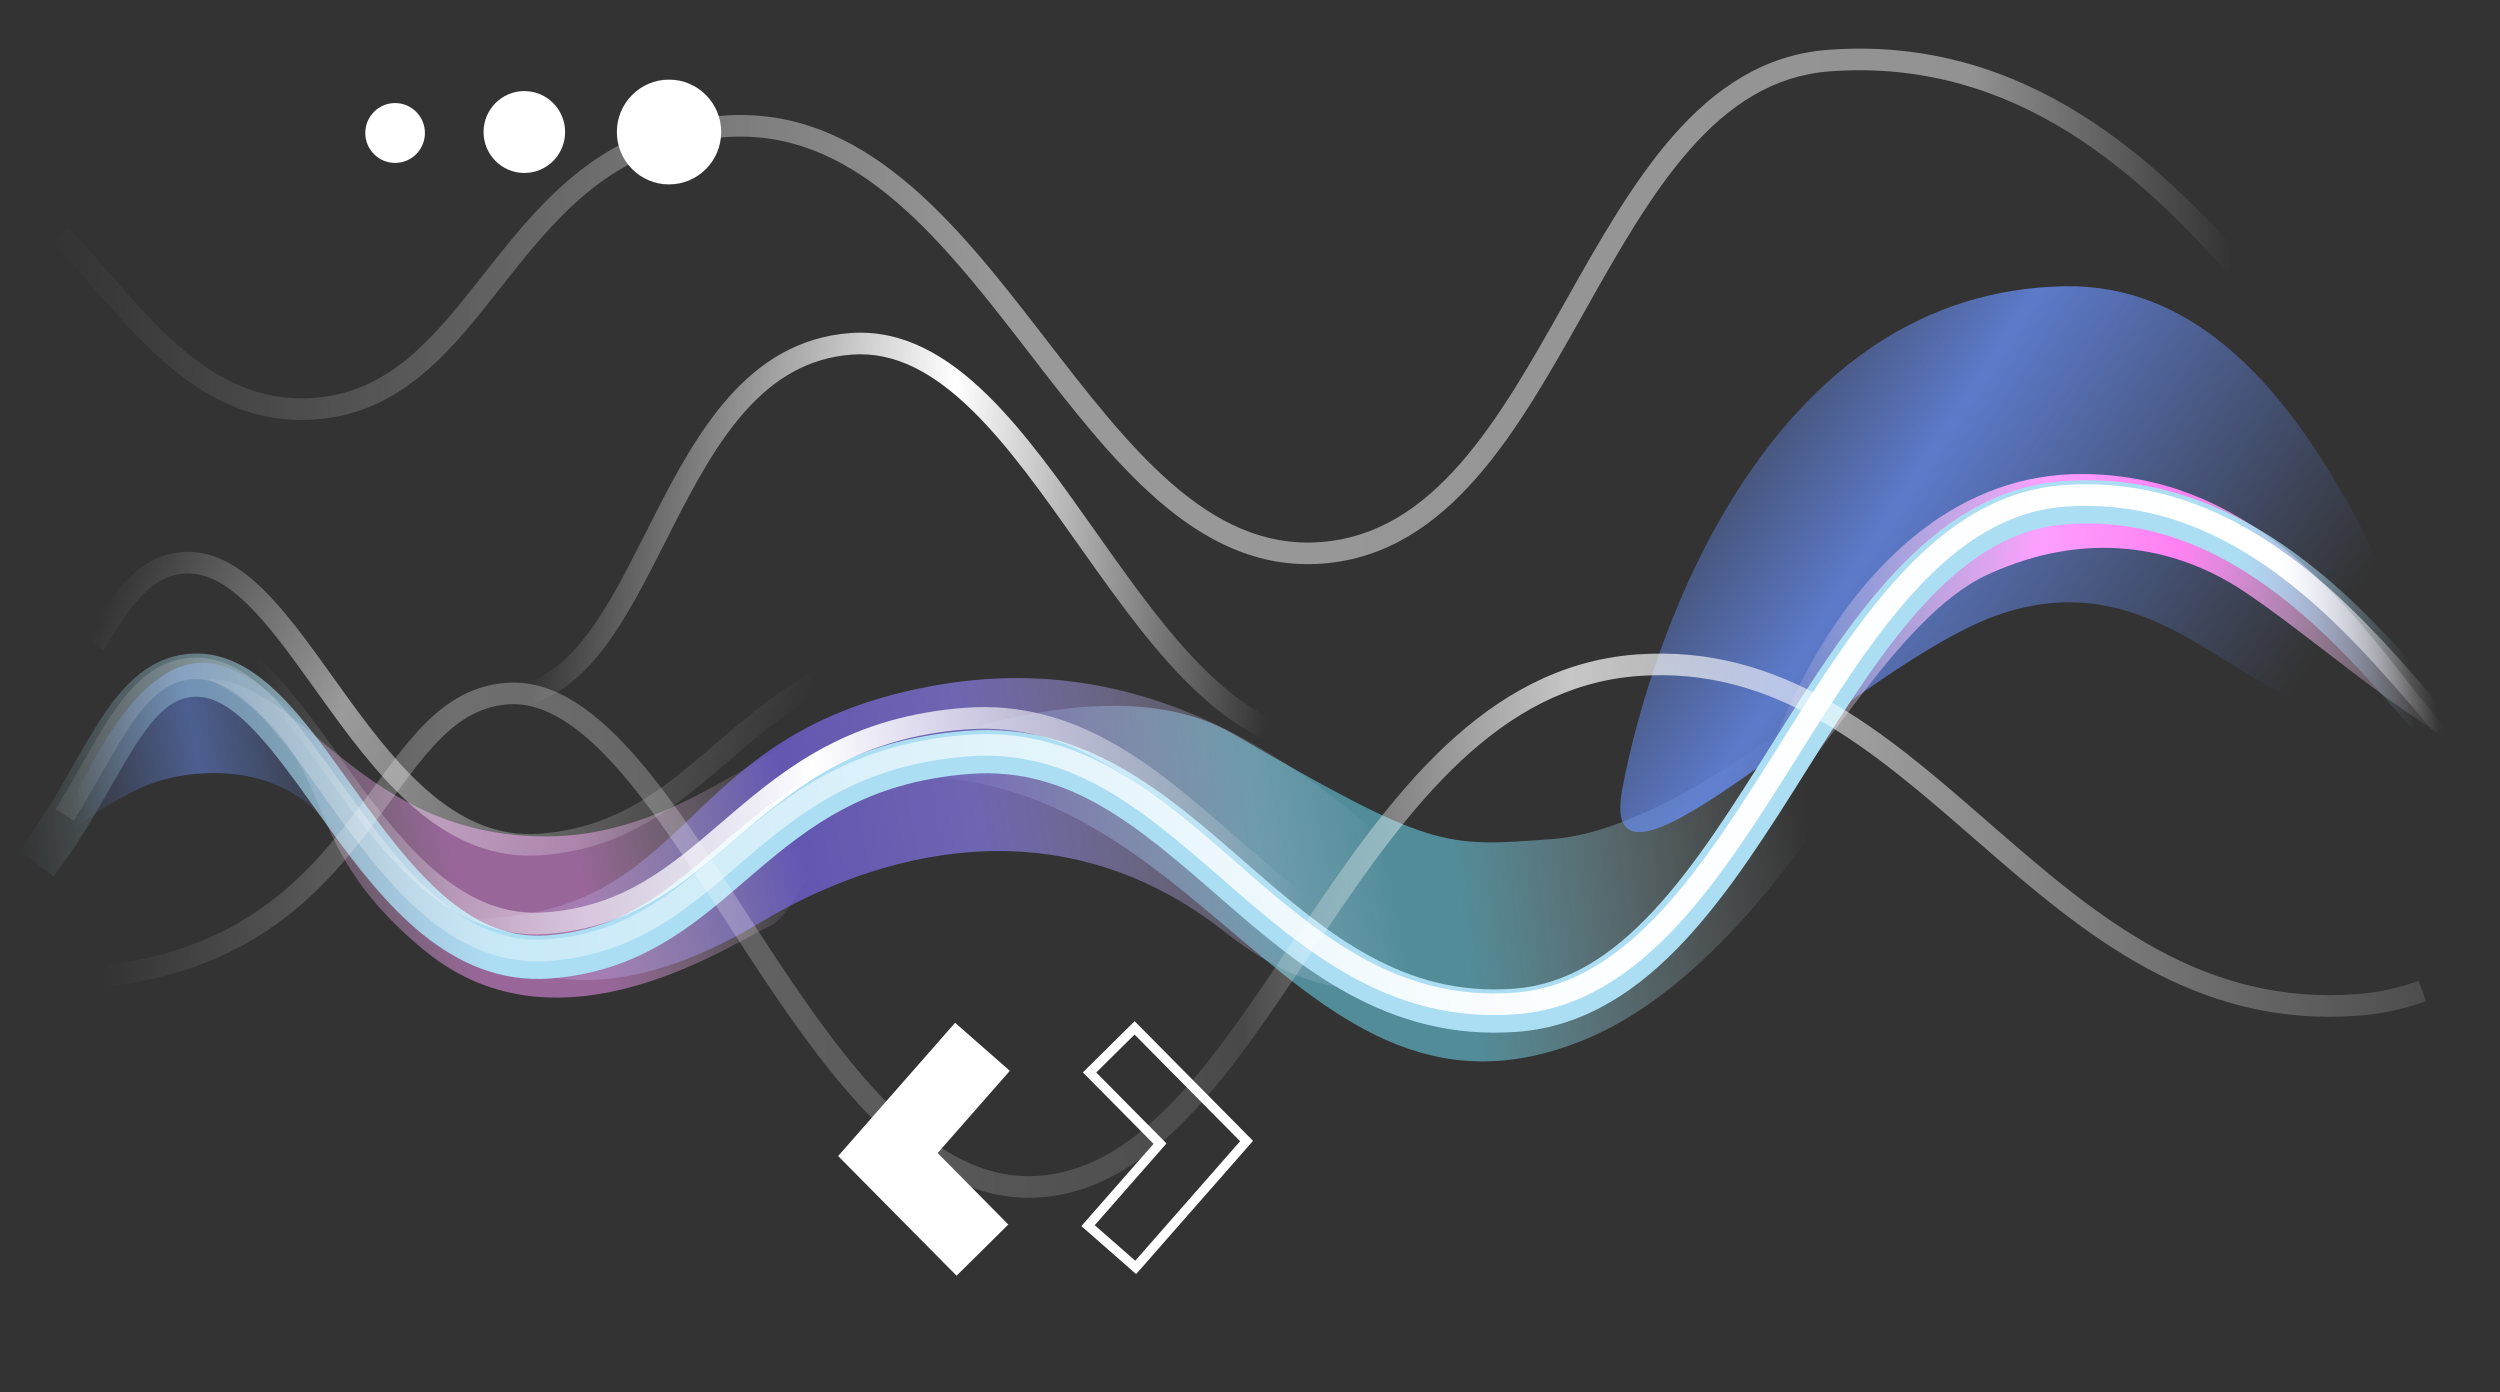 <svg width="519" height="289" viewBox="0 0 519 289" fill="none" xmlns="http://www.w3.org/2000/svg">
<rect x="0" y="0" width="519" height="289" fill="#333333" stroke="none"/>
<path d="M329.624 215.554C263.987 243.327 246.894 140.306 165.036 165.252C170.559 163.011 225.314 134.544 256.02 152.37C297.306 176.337 299.656 175.875 322.276 174.187C354.849 171.755 404.368 121.538 401.431 128.768C398.493 135.998 368.637 199.047 329.624 215.554Z" fill="url(#paint0_linear_311_1473)"/>
<path d="M428.727 59.428C480.807 58.6 499.969 139.282 513.502 156.367C504.164 156.204 497.43 150.308 478.762 145.508C461.69 141.118 445.293 117.754 415.75 127.324C386.208 136.893 330.884 194.747 336.805 163.663C343.236 129.898 367.991 60.394 428.727 59.428Z" fill="url(#paint1_linear_311_1473)"/>
<path d="M432.504 98.407C477.019 98.76 497.087 142.537 511.321 154.689C501.724 151.312 478.173 130.747 465.134 122.31C451.398 113.423 433.021 109.892 412.62 119.293C392.964 128.349 376.355 162.772 365.331 168.562C361.062 170.805 381.066 98 432.504 98.407Z" fill="url(#paint2_linear_311_1473)"/>
<path d="M41.156 137.615C57.864 136.367 78.089 171.176 96.72 182.672C93.281 182.543 81.135 188.367 68.741 171.874C57.526 156.951 38.23 160.008 31.049 162.793C20.199 167.002 8.504 177.841 11.2 174.329C13.896 170.818 24.666 138.846 41.156 137.615Z" fill="url(#paint3_linear_311_1473)"/>
<path d="M88.371 197.516C58.558 173.201 72.937 157.259 43.223 140.926C62.797 141.448 74.752 173.691 113.377 173.639C137.792 173.607 154.788 157.803 172.552 149.821C184.887 144.279 167.364 189.032 159.998 192.168C152.631 195.305 116.573 220.518 88.371 197.516Z" fill="url(#paint4_linear_311_1473)"/>
<path d="M195.484 142.065C241.577 134.459 274.387 161.974 295.188 181.213C312.049 186.702 292.386 223.538 254.396 193.555C219.312 165.866 181.258 177.458 157.921 191.462C112.2 218.899 93.789 190.678 93.789 190.678C145.765 192.37 137.868 151.573 195.484 142.065Z" fill="url(#paint5_linear_311_1473)"/>
<path fill-rule="evenodd" clip-rule="evenodd" d="M500.897 151.558C503.54 154.634 506.057 157.564 508.49 160.227L515.115 154.175C512.996 151.855 510.68 149.159 508.171 146.237C500.996 137.884 492.237 127.686 481.956 119.16C467.881 107.487 450.231 98.249 428.209 99.893C414.118 100.945 402.882 108.63 393.358 118.82C383.928 128.91 375.742 141.936 367.849 154.494L367.741 154.666C359.699 167.463 351.949 179.772 343.192 189.16C334.485 198.493 325.232 204.441 314.313 205.256C291.427 206.965 275.83 194.091 259.274 179.688C258.778 179.256 258.28 178.823 257.782 178.388C242.114 164.734 225.085 149.894 200.744 151.712C176.364 153.532 162.684 164.242 150.916 174.285C150.276 174.831 149.645 175.372 149.019 175.908C138.13 185.24 129.035 193.034 113.584 194.188C106.04 194.751 99.49 191.943 93.311 186.927C87.04 181.837 81.442 174.707 75.935 167.128C74.865 165.655 73.792 164.156 72.718 162.655C68.418 156.646 64.081 150.586 59.675 145.883C54.221 140.061 47.583 135.109 39.451 135.716C30.072 136.416 24.39 143.67 19.795 151.058C18.177 153.661 16.646 156.347 15.086 159.086C11.869 164.732 8.525 170.602 4.015 176.426L11.11 181.92C16.004 175.6 19.932 168.72 23.302 162.816C24.768 160.25 26.128 157.868 27.415 155.797C32.027 148.382 35.598 145.002 40.119 144.665C43.965 144.378 48.073 146.624 53.127 152.018C57.087 156.245 60.965 161.661 65.225 167.609C66.346 169.174 67.494 170.776 68.676 172.403C74.198 180.003 80.387 187.994 87.656 193.894C95.016 199.869 103.758 203.92 114.253 203.136C132.724 201.757 143.907 192.142 154.553 182.987C155.284 182.359 156.013 181.732 156.741 181.111C168.066 171.446 179.927 162.265 201.412 160.66C221.969 159.126 236.37 171.655 252.922 186.056L253.384 186.458C269.657 200.615 287.913 216.226 314.981 214.205C329.04 213.155 340.249 205.469 349.753 195.281C359.137 185.222 367.295 172.241 375.166 159.717L375.339 159.441C383.381 146.645 391.139 134.336 399.914 124.948C408.636 115.615 417.918 109.66 428.877 108.842C447.753 107.432 463.176 115.243 476.227 126.067C485.87 134.064 493.832 143.332 500.897 151.558Z" fill="url(#paint6_linear_311_1473)"/>
<path fill-rule="evenodd" clip-rule="evenodd" d="M502.611 148.82C505.222 151.859 507.689 154.731 510.041 157.306L513.354 154.28C511.158 151.877 508.792 149.122 506.248 146.16C499.096 137.834 490.539 127.871 480.419 119.478C466.6 108.018 449.507 99.137 428.271 100.722C414.963 101.716 404.216 108.968 394.892 118.944C385.609 128.877 377.517 141.752 369.574 154.39L369.536 154.451C361.523 167.202 353.659 179.708 344.727 189.282C335.821 198.829 326.079 205.212 314.375 206.085C290.444 207.872 274.182 194.314 257.696 179.972C257.268 179.599 256.839 179.226 256.41 178.852C240.565 165.052 224.196 150.794 200.806 152.541C177.15 154.307 163.925 164.635 152.267 174.583C151.599 175.154 150.937 175.721 150.28 176.285C139.468 185.558 129.85 193.807 113.647 195.017C105.364 195.635 98.267 192.516 91.792 187.261C85.272 181.968 79.526 174.623 74.016 167.039C72.918 165.528 71.827 164.004 70.741 162.487C66.449 156.49 62.227 150.592 57.933 146.009C52.579 140.294 46.574 136.018 39.513 136.545C32.636 137.059 27.913 141.598 23.881 147.356C21.852 150.251 19.913 153.581 17.922 157.063C17.661 157.519 17.399 157.977 17.136 158.438C15.374 161.529 13.544 164.737 11.51 167.978L15.31 170.363C17.398 167.036 19.278 163.74 21.037 160.656C21.3 160.196 21.559 159.74 21.817 159.29C23.814 155.796 25.66 152.635 27.555 149.93C31.369 144.485 35.044 141.378 39.847 141.019C44.765 140.652 49.505 143.575 54.659 149.077C58.73 153.422 62.723 158.998 66.995 164.964C68.104 166.513 69.233 168.089 70.386 169.676C75.904 177.271 81.946 185.047 88.965 190.744C96.03 196.479 104.224 200.22 113.981 199.491C131.694 198.168 142.356 189.009 153.049 179.823C153.758 179.214 154.468 178.604 155.18 177.996C166.616 168.237 178.931 158.673 201.14 157.015C222.638 155.41 237.693 168.512 253.973 182.68C254.232 182.906 254.492 183.131 254.751 183.357C271.096 197.576 288.687 212.503 314.709 210.56C327.983 209.569 338.703 202.317 348.008 192.342C357.246 182.44 365.309 169.61 373.229 157.008L373.335 156.839C381.347 144.089 389.221 131.583 398.17 122.008C407.093 112.46 416.863 106.073 428.605 105.196C448.268 103.728 464.247 111.896 477.555 122.932C487.356 131.06 495.514 140.558 502.611 148.82Z" fill="url(#paint7_linear_311_1473)"/>
<path opacity="0.5" fill-rule="evenodd" clip-rule="evenodd" d="M240.133 103.623C250.044 112.289 261.164 118.003 274.474 117.009C287.752 116.018 297.952 108.96 306.485 99.237C314.934 89.611 321.934 77.156 328.789 64.96L328.891 64.779C335.838 52.419 342.645 40.335 350.784 31.081C358.879 21.877 368.103 15.692 379.841 14.816C419.568 11.85 445.323 37.831 462.451 56.582L465.764 53.556C448.663 34.835 421.577 7.2 379.507 10.341C366.195 11.335 355.968 18.393 347.415 28.118C338.923 37.774 331.898 50.273 325.023 62.503L324.98 62.58C318.033 74.941 311.234 87.024 303.113 96.277C295.035 105.481 285.838 111.661 274.139 112.535C262.472 113.406 252.495 108.472 243.087 100.246C234.073 92.364 225.816 81.671 217.286 70.625C216.866 70.081 216.446 69.537 216.025 68.992C207.119 57.469 197.877 45.714 187.34 37.126C176.747 28.492 164.682 22.923 150.159 24.007C126.192 25.796 113.43 40.507 102.397 54.424C101.784 55.197 101.178 55.966 100.576 56.729C90.156 69.934 81.097 81.417 65.157 82.607C53.645 83.466 44.549 78.473 36.446 71.247C32.385 67.625 28.624 63.487 24.961 59.301C24.177 58.407 23.396 57.507 22.618 56.61C19.787 53.348 16.982 50.117 14.182 47.249L10.972 50.383C13.671 53.148 16.359 56.245 19.176 59.49C19.968 60.402 20.77 61.325 21.584 62.257C25.267 66.464 29.18 70.779 33.46 74.595C42.038 82.245 52.288 88.067 65.491 87.081C83.471 85.739 93.739 72.684 103.831 59.852C104.525 58.97 105.218 58.088 105.913 57.212C116.896 43.358 128.596 30.116 150.493 28.481C163.526 27.508 174.492 32.442 184.506 40.604C194.577 48.812 203.518 60.146 212.475 71.736C212.929 72.324 213.384 72.913 213.839 73.502C222.272 84.425 230.777 95.442 240.133 103.623Z" fill="url(#paint8_linear_311_1473)"/>
<path fill-rule="evenodd" clip-rule="evenodd" d="M500.973 126.881C503.584 129.92 506.051 132.792 508.403 135.367L511.716 132.341C509.52 129.938 507.154 127.183 504.61 124.221C497.458 115.895 488.901 105.932 478.781 97.539C464.961 86.079 447.869 77.198 426.633 78.783C413.325 79.777 402.578 87.029 393.254 97.005C383.97 106.938 375.879 119.813 367.936 132.451L367.898 132.512C359.885 145.263 352.02 157.769 343.089 167.343C334.183 176.89 324.441 183.273 312.737 184.147C288.806 185.933 272.544 172.375 256.058 158.033C255.63 157.66 255.201 157.287 254.772 156.913C238.927 143.113 222.558 128.855 199.168 130.602C175.512 132.368 162.287 142.696 150.629 152.645C149.961 153.215 149.299 153.782 148.642 154.346C137.83 163.619 128.212 171.868 112.008 173.078C103.726 173.696 96.629 170.577 90.154 165.322C83.634 160.029 77.888 152.684 72.377 145.1C71.28 143.589 70.189 142.065 69.103 140.548C64.811 134.551 60.589 128.653 56.295 124.07C50.941 118.355 44.935 114.079 37.875 114.606C33.134 114.96 29.396 117.238 26.212 120.52C23.079 123.751 20.371 128.071 17.664 132.727L21.543 134.982C24.252 130.323 26.722 126.439 29.433 123.644C32.094 120.9 34.867 119.33 38.209 119.08C43.127 118.713 47.867 121.636 53.021 127.138C57.092 131.483 61.085 137.059 65.357 143.025C66.466 144.574 67.594 146.15 68.748 147.737C74.266 155.332 80.308 163.108 87.327 168.805C94.391 174.54 102.586 178.281 112.343 177.552C130.056 176.23 140.718 167.07 151.411 157.884C152.12 157.275 152.83 156.665 153.542 156.057C164.978 146.298 177.293 136.734 199.502 135.076C221 133.471 236.055 146.573 252.335 160.741C252.594 160.967 252.854 161.192 253.113 161.418C269.458 175.637 287.049 190.564 313.071 188.621C326.345 187.63 337.065 180.378 346.37 170.404C355.608 160.501 363.671 147.671 371.591 135.069L371.697 134.9C379.709 122.15 387.583 109.644 396.532 100.069C405.455 90.521 415.225 84.134 426.967 83.257C446.63 81.789 462.609 89.957 475.916 100.993C485.718 109.121 493.876 118.619 500.973 126.881Z" fill="url(#paint9_linear_311_1473)"/>
<path fill-rule="evenodd" clip-rule="evenodd" d="M502.194 143.213C504.805 146.252 507.272 149.124 509.624 151.699L512.937 148.673C510.741 146.269 508.375 143.515 505.831 140.553C498.679 132.226 490.122 122.264 480.002 113.871C466.183 102.411 449.09 93.529 427.854 95.115C414.546 96.109 403.799 103.361 394.475 113.337C385.192 123.27 377.1 136.145 369.157 148.783L369.119 148.844C361.106 161.595 353.242 174.101 344.31 183.675C335.404 193.221 325.662 199.604 313.958 200.478C290.027 202.265 273.765 188.707 257.279 174.365C256.851 173.992 256.422 173.619 255.993 173.245C240.148 159.445 223.779 145.187 200.389 146.934C176.733 148.7 163.508 159.028 151.85 168.976C151.182 169.546 150.52 170.114 149.863 170.678C139.051 179.951 129.433 188.2 113.23 189.41C104.947 190.028 97.85 186.909 91.375 181.654C84.855 176.361 79.109 169.016 73.599 161.432C72.501 159.921 71.41 158.397 70.324 156.879C66.032 150.883 61.81 144.985 57.516 140.402C52.162 134.686 46.157 130.411 39.096 130.938C33.007 131.393 28.604 135.008 24.885 139.814L28.433 142.561C31.806 138.202 35.174 135.73 39.431 135.412C44.348 135.045 49.088 137.968 54.242 143.469C58.313 147.815 62.306 153.391 66.578 159.357C67.687 160.906 68.816 162.482 69.969 164.069C75.487 171.663 81.529 179.44 88.548 185.137C95.613 190.872 103.807 194.612 113.564 193.884C131.277 192.561 141.939 183.402 152.632 174.216C153.341 173.606 154.051 172.997 154.763 172.389C166.199 162.63 178.514 153.066 200.723 151.408C222.221 149.803 237.276 162.905 253.556 177.073C253.815 177.298 254.075 177.524 254.334 177.75C270.679 191.969 288.27 206.896 314.292 204.953C327.566 203.962 338.286 196.709 347.591 186.735C356.829 176.833 364.892 164.003 372.812 151.401L372.918 151.232C380.93 138.482 388.804 125.975 397.753 116.401C406.676 106.853 416.446 100.466 428.188 99.589C447.851 98.121 463.83 106.289 477.138 117.325C486.939 125.453 495.097 134.951 502.194 143.213Z" fill="url(#paint10_linear_311_1473)"/>
<path fill-rule="evenodd" clip-rule="evenodd" d="M248.924 144.07C257.686 152.154 267.605 157.566 279.303 156.693C290.917 155.825 300.277 149.477 308.371 140.797C316.4 132.187 323.404 121.038 330.264 110.117L330.365 109.956C337.316 98.891 344.128 88.069 351.864 79.788C359.574 71.535 367.98 66.053 378.057 65.3C395.001 64.035 408.783 71.073 420.288 80.618C428.765 87.651 435.813 95.86 441.963 103.022C444.231 105.663 446.377 108.162 448.427 110.408L451.741 107.382C449.847 105.309 447.802 102.927 445.6 100.362C439.396 93.136 431.949 84.463 423.153 77.165C411.136 67.195 396.241 59.443 377.723 60.826C366.08 61.695 356.696 68.043 348.585 76.725C340.516 85.362 333.488 96.55 326.609 107.501L326.566 107.569C319.614 118.636 312.811 129.457 305.09 137.737C297.394 145.99 289.012 151.468 278.969 152.218C269.01 152.962 260.263 148.427 251.966 140.773C243.642 133.092 236.048 122.532 228.406 111.721C228.065 111.238 227.723 110.754 227.381 110.27C220.144 100.026 212.829 89.669 204.936 81.957C196.659 73.868 187.388 68.329 176.506 69.142C165.838 69.938 157.845 75.134 151.438 82.286C145.087 89.376 140.198 98.497 135.699 107.333C135.155 108.402 134.617 109.465 134.083 110.52C130.142 118.31 126.418 125.671 122.083 131.456C117.194 137.978 111.817 142.097 104.921 142.612L105.255 147.086C113.999 146.433 120.42 141.155 125.673 134.147C130.263 128.022 134.182 120.271 138.092 112.537C138.627 111.48 139.161 110.422 139.697 109.369C144.213 100.501 148.869 91.879 154.78 85.28C160.637 78.742 167.623 74.304 176.84 73.616C185.841 72.944 193.906 77.451 201.801 85.166C209.391 92.583 216.491 102.633 223.822 113.008C224.128 113.442 224.435 113.877 224.743 114.311C232.331 125.046 240.19 136.013 248.924 144.07Z" fill="url(#paint11_linear_311_1473)"/>
<path fill-rule="evenodd" clip-rule="evenodd" d="M181.97 233.062C191.948 242.888 203.157 249.53 215.981 248.572C228.69 247.623 239.1 240.215 248.396 230.079C256.562 221.176 264.102 209.901 271.725 198.503C272.765 196.947 273.807 195.389 274.853 193.834C283.617 180.8 292.652 167.944 303.19 158.059C313.692 148.207 325.565 141.424 340.001 140.346C368.613 138.209 388.648 155.647 410.01 174.239C410.382 174.563 410.754 174.887 411.127 175.211C432.675 193.956 455.631 213.398 489.571 210.864C494.504 210.495 499.181 209.459 503.633 207.854L502.111 203.633C498.028 205.105 493.75 206.052 489.237 206.389C457.388 208.767 435.761 190.695 414.072 171.826C413.531 171.355 412.989 170.884 412.448 170.412C391.52 152.187 370.171 133.594 339.667 135.871C323.902 137.048 311.111 144.477 300.12 154.786C289.166 165.062 279.88 178.316 271.129 191.331C270.075 192.898 269.03 194.461 267.99 196.015C260.336 207.456 253.005 218.416 245.09 227.046C236.117 236.83 226.695 243.273 215.647 244.098C204.714 244.914 194.714 239.315 185.118 229.865C175.527 220.42 166.677 207.461 158.06 194.262C156.866 192.433 155.676 190.599 154.489 188.769C147.174 177.494 139.977 166.4 132.699 157.892C124.328 148.107 115.242 140.996 105.08 141.755C97.295 142.336 91.602 146.459 86.597 151.948C84.104 154.682 81.734 157.807 79.341 161.067C78.753 161.868 78.164 162.677 77.57 163.493C75.729 166.02 73.845 168.606 71.812 171.213C66.454 178.081 60.201 184.897 51.672 190.281C43.163 195.653 32.284 199.664 17.601 200.761L17.935 205.235C33.307 204.087 44.901 199.861 54.067 194.075C63.215 188.3 69.84 181.036 75.349 173.973C77.433 171.302 79.378 168.632 81.228 166.092C81.814 165.288 82.39 164.496 82.959 163.722C85.341 160.475 87.592 157.516 89.912 154.971C94.534 149.902 99.241 146.69 105.414 146.229C113.21 145.647 120.985 151.101 129.289 160.809C136.357 169.071 143.367 179.873 150.701 191.175C151.893 193.012 153.093 194.861 154.303 196.715C162.898 209.88 171.987 223.231 181.97 233.062Z" fill="url(#paint12_linear_311_1473)"/>
<path d="M138.887 16.53C132.907 16.53 128.058 21.4 128.058 27.407C128.058 33.414 132.907 38.283 138.887 38.283C144.868 38.283 149.716 33.414 149.716 27.407C149.716 21.4 144.868 16.53 138.887 16.53Z" fill="white"/>
<path d="M108.853 18.906C104.178 18.906 100.387 22.712 100.387 27.407C100.387 32.102 104.178 35.908 108.853 35.908C113.528 35.908 117.318 32.102 117.318 27.407C117.318 22.712 113.528 18.906 108.853 18.906Z" fill="white"/>
<path d="M82.023 21.394C78.604 21.394 75.833 24.177 75.833 27.608C75.833 31.041 78.604 33.823 82.023 33.823C85.442 33.823 88.214 31.041 88.214 27.608C88.214 24.177 85.442 21.394 82.023 21.394Z" fill="white"/>
<path d="M198.582 264.834L174 239.992L198.274 212.332L209.637 222.299L194.653 239.374L209.328 254.204L198.582 264.834Z" fill="white"/>
<path fill-rule="evenodd" clip-rule="evenodd" d="M239.477 237.46L224.494 254.535L235.856 264.502L260.131 236.842L235.549 212L224.801 222.63L239.477 237.46ZM227.58 222.645L242.162 237.379L227.267 254.353L235.675 261.729L257.446 236.922L235.534 214.778L227.58 222.645Z" fill="white"/>
<defs>
<linearGradient id="paint0_linear_311_1473" x1="375.497" y1="172.903" x2="187.966" y2="196.501" gradientUnits="userSpaceOnUse">
<stop stop-color="white" stop-opacity="0"/>
<stop offset="0.391" stop-color="#72E6FF" stop-opacity="0.5"/>
<stop offset="0.599" stop-color="#72E6FF" stop-opacity="0.5"/>
<stop offset="1" stop-color="white" stop-opacity="0"/>
</linearGradient>
<linearGradient id="paint1_linear_311_1473" x1="359.28" y1="49.622" x2="484.397" y2="130.617" gradientUnits="userSpaceOnUse">
<stop stop-color="#6B93FF" stop-opacity="0"/>
<stop offset="0.397" stop-color="#6B93FF" stop-opacity="0.74"/>
<stop offset="1" stop-color="#6B93FF" stop-opacity="0"/>
</linearGradient>
<linearGradient id="paint2_linear_311_1473" x1="368.76" y1="118.89" x2="509.057" y2="132.869" gradientUnits="userSpaceOnUse">
<stop stop-color="white" stop-opacity="0"/>
<stop offset="0.381" stop-color="#FDA0FF"/>
<stop offset="0.585" stop-color="#FF80F2"/>
<stop offset="1" stop-color="white" stop-opacity="0"/>
</linearGradient>
<linearGradient id="paint3_linear_311_1473" x1="11.838" y1="154.458" x2="71.027" y2="144.079" gradientUnits="userSpaceOnUse">
<stop stop-color="#6B93FF" stop-opacity="0"/>
<stop offset="0.471" stop-color="#6B93FF" stop-opacity="0.46"/>
<stop offset="1" stop-color="#6B93FF" stop-opacity="0"/>
</linearGradient>
<linearGradient id="paint4_linear_311_1473" x1="163.93" y1="160.236" x2="46.974" y2="188.281" gradientUnits="userSpaceOnUse">
<stop stop-color="white" stop-opacity="0"/>
<stop offset="0.391" stop-color="#FD99FF" stop-opacity="0.5"/>
<stop offset="0.599" stop-color="#FD99FF" stop-opacity="0.5"/>
<stop offset="1" stop-color="white" stop-opacity="0"/>
</linearGradient>
<linearGradient id="paint5_linear_311_1473" x1="95.389" y1="214.065" x2="288.259" y2="176.248" gradientUnits="userSpaceOnUse">
<stop stop-color="white" stop-opacity="0"/>
<stop offset="0.381" stop-color="#806BFF" stop-opacity="0.614"/>
<stop offset="0.585" stop-color="#9584FF" stop-opacity="0.614"/>
<stop offset="1" stop-color="white" stop-opacity="0"/>
</linearGradient>
<linearGradient id="paint6_linear_311_1473" x1="5.898" y1="194.88" x2="501.207" y2="150.343" gradientUnits="userSpaceOnUse">
<stop stop-color="#ACE2F3" stop-opacity="0"/>
<stop offset="0.193" stop-color="#ACDEF3"/>
<stop offset="0.933" stop-color="#ACDEF3"/>
<stop offset="1" stop-color="#ACD5F3" stop-opacity="0"/>
</linearGradient>
<linearGradient id="paint7_linear_311_1473" x1="506.202" y1="152.009" x2="-9.676" y2="207.341" gradientUnits="userSpaceOnUse">
<stop stop-color="white" stop-opacity="0"/>
<stop offset="0.056" stop-color="white"/>
<stop offset="0.365" stop-color="white" stop-opacity="0.956"/>
<stop offset="1" stop-color="white" stop-opacity="0"/>
</linearGradient>
<linearGradient id="paint8_linear_311_1473" x1="11.329" y1="65.437" x2="463.354" y2="54.706" gradientUnits="userSpaceOnUse">
<stop stop-color="white" stop-opacity="0"/>
<stop offset="0.438" stop-color="white"/>
<stop offset="0.882" stop-color="white" stop-opacity="0.935"/>
<stop offset="1" stop-color="white" stop-opacity="0"/>
</linearGradient>
<linearGradient id="paint9_linear_311_1473" x1="154.921" y1="181.976" x2="18.546" y2="134.186" gradientUnits="userSpaceOnUse">
<stop stop-color="white" stop-opacity="0"/>
<stop offset="0.625" stop-color="white" stop-opacity="0.51"/>
<stop offset="1" stop-color="white" stop-opacity="0"/>
</linearGradient>
<linearGradient id="paint10_linear_311_1473" x1="54.477" y1="153.885" x2="266.725" y2="137.581" gradientUnits="userSpaceOnUse">
<stop stop-color="white" stop-opacity="0"/>
<stop offset="0.534" stop-color="white"/>
<stop offset="1" stop-color="white" stop-opacity="0"/>
</linearGradient>
<linearGradient id="paint11_linear_311_1473" x1="113.015" y1="110.262" x2="265.365" y2="125.932" gradientUnits="userSpaceOnUse">
<stop stop-color="white" stop-opacity="0"/>
<stop offset="0.534" stop-color="white"/>
<stop offset="1" stop-color="white" stop-opacity="0"/>
</linearGradient>
<linearGradient id="paint12_linear_311_1473" x1="540.747" y1="188.635" x2="21.288" y2="203.391" gradientUnits="userSpaceOnUse">
<stop stop-color="white" stop-opacity="0"/>
<stop offset="0.411" stop-color="white" stop-opacity="0.723"/>
<stop offset="0.545" stop-color="white" stop-opacity="0.11"/>
<stop offset="0.856" stop-color="white" stop-opacity="0.296"/>
<stop offset="1" stop-color="white" stop-opacity="0"/>
</linearGradient>
</defs>
</svg>
